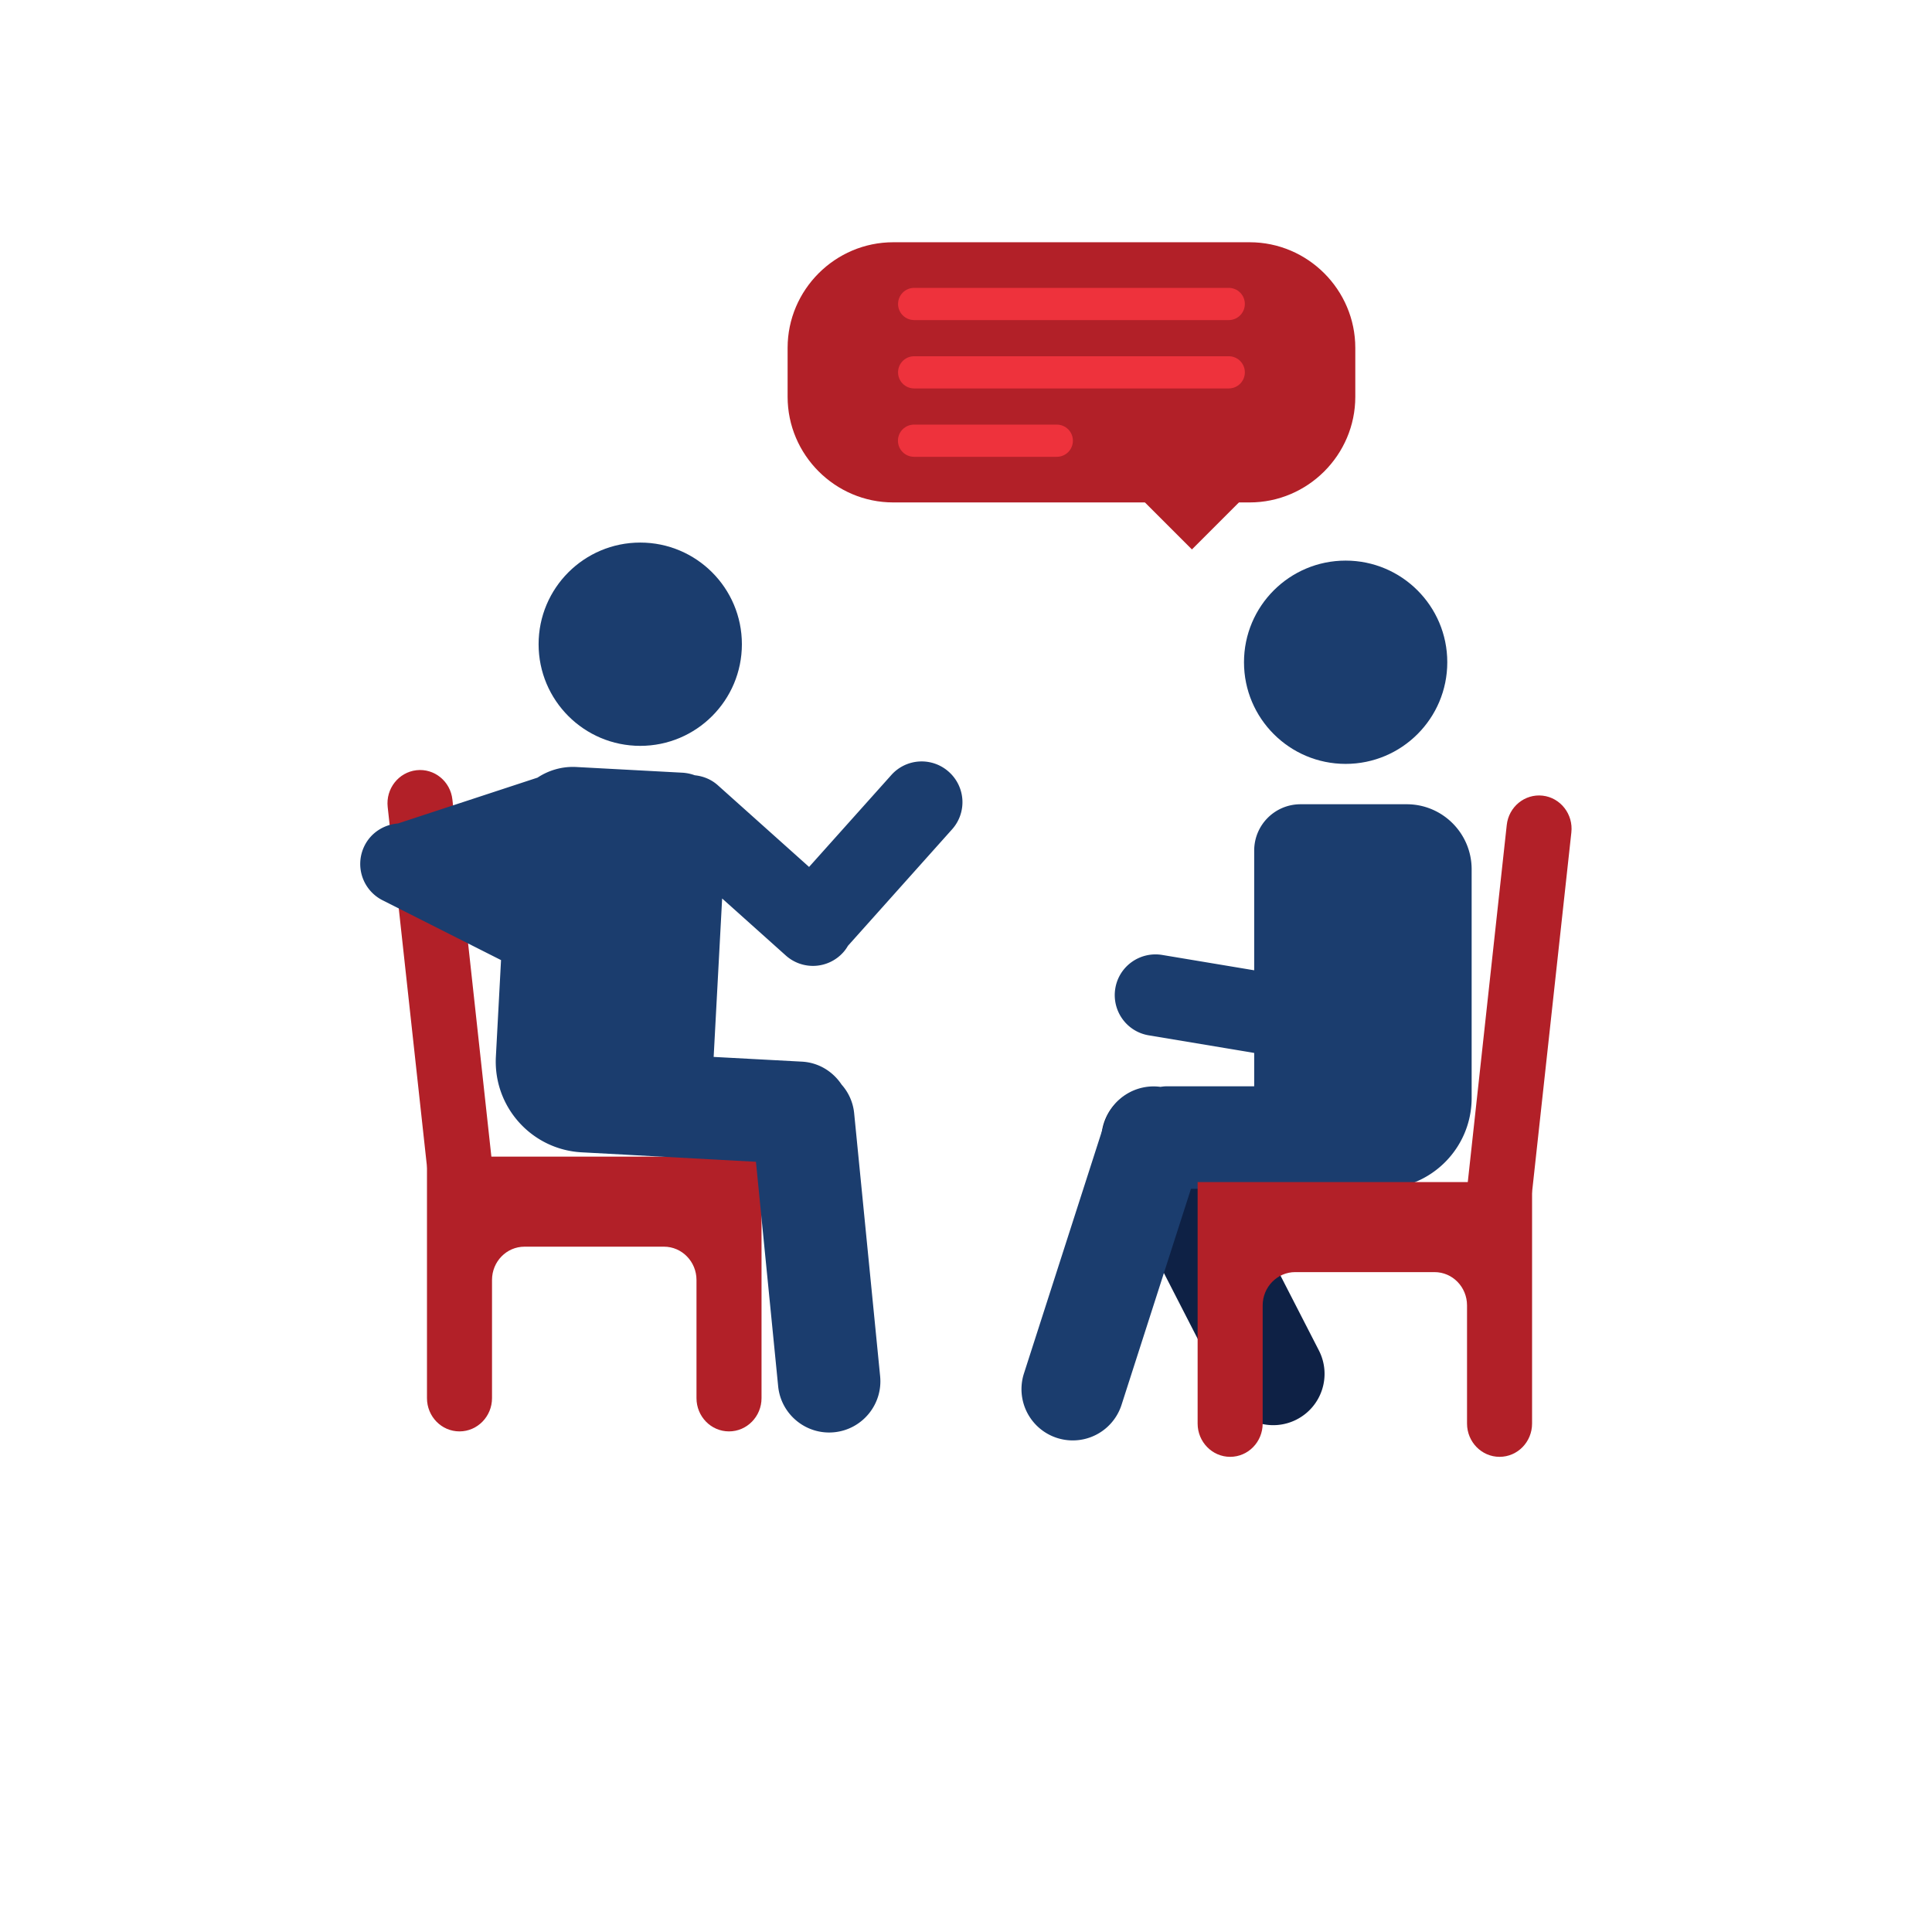 <svg xmlns="http://www.w3.org/2000/svg" xml:space="preserve" style="enable-background:new 0 0 180 180" viewBox="0 0 180 180"><style>.st0{fill:#b22028}.st3{fill:#1b3d6e}.st8{fill:#ee323c}</style><g id="Layer_1"><path d="m114.38 130.18-11.24-21.9a4.778 4.778 0 0 1 2.07-6.43c2.35-1.2 5.22-.28 6.43 2.07l11.24 21.9c1.2 2.35.28 5.22-2.07 6.43a4.767 4.767 0 0 1-6.43-2.07z" style="fill:#0e2145"/><circle cx="59.65" cy="60.02" r="9.47" class="st3"/><circle cx="125.37" cy="61.7" r="9.47" class="st3"/><path d="m128.55 79.86-1.85 16.59a3.082 3.082 0 0 1-3.41 2.72l-1.42-.16a3.082 3.082 0 0 1-2.72-3.41L121 79.01a3.082 3.082 0 0 1 3.41-2.72l1.42.16a3.1 3.1 0 0 1 2.72 3.41z" class="st3"/><path d="M131.06 74.93h-9.89c-2.39 0-4.32 1.93-4.32 4.32V90.4l-8.57-1.43c-2.07-.34-4.03 1.05-4.37 3.12-.34 2.07 1.05 4.03 3.12 4.37l9.82 1.64v3.11h-8.22c-.18 0-.35.03-.52.05-2.25-.3-4.46 1.03-5.17 3.26l-7.54 23.44a4.775 4.775 0 1 0 9.09 2.93l6.47-20.13h17.68c4.68 0 8.47-3.79 8.47-8.47V80.97c-.01-3.33-2.71-6.04-6.05-6.04z" class="st3"/><path d="M116.43 46.81H83.22c-5.41 0-9.84-4.43-9.84-9.84v-4.56c0-5.41 4.43-9.84 9.84-9.84h33.21c5.41 0 9.84 4.43 9.84 9.84v4.56c0 5.41-4.43 9.84-9.84 9.84z" class="st0"/><path d="m115.83 46.41-4.78 4.78-4.78-4.78zM143.73 74.13c-1.67-.19-3.17 1.04-3.35 2.74l-3.63 33.26h-25.17v22.5c0 1.71 1.36 3.1 3.03 3.1 1.68 0 3.03-1.39 3.03-3.1v-11.01c0-1.71 1.36-3.1 3.03-3.1h12.98c1.68 0 3.03 1.39 3.03 3.1v11.01c0 1.71 1.36 3.1 3.03 3.1 1.68 0 3.03-1.39 3.03-3.1v-21.41c0-.11.01-.23.02-.34l3.64-33.32c.19-1.7-1.01-3.24-2.67-3.43zM38.8 71.76c1.67-.19 3.17 1.04 3.35 2.74l3.63 33.26h25.17v22.5c0 1.71-1.36 3.1-3.03 3.1-1.68 0-3.03-1.39-3.03-3.1v-11.01c0-1.71-1.36-3.1-3.03-3.1H48.87c-1.68 0-3.03 1.39-3.03 3.1v11.01c0 1.71-1.36 3.1-3.03 3.1-1.68 0-3.03-1.39-3.03-3.1v-21.41c0-.11-.01-.23-.02-.34l-3.64-33.32c-.19-1.7 1.01-3.24 2.68-3.43z" class="st0"/><path d="M73.21 89.02a3.787 3.787 0 0 0 5.36-.3c.17-.19.31-.39.43-.6l9.7-10.85a3.787 3.787 0 0 0-.3-5.36 3.787 3.787 0 0 0-5.36.3l-7.66 8.56-8.49-7.6c-.62-.56-1.38-.86-2.16-.94a4.06 4.06 0 0 0-1.16-.24l-9.88-.53c-1.33-.07-2.58.31-3.61.99l-13 4.27c-1.28.1-2.49.83-3.11 2.06a3.793 3.793 0 0 0 1.68 5.1l11.03 5.57-.48 9c-.25 4.67 3.33 8.66 8 8.91l3.91.21.33.02 7.53.41 4.46.24 2.07 20.92c.26 2.62 2.6 4.54 5.22 4.28 2.62-.26 4.54-2.6 4.28-5.22l-2.42-24.5a4.69 4.69 0 0 0-1.17-2.67c-.81-1.22-2.14-2.06-3.71-2.14l-8.21-.44.79-14.76 5.93 5.31z" class="st3"/><path d="M114.48 36.19H85.17c-.83 0-1.5-.67-1.5-1.5s.67-1.5 1.5-1.5h29.31c.83 0 1.5.67 1.5 1.5s-.67 1.5-1.5 1.5zM98.46 42.56h-13.3c-.83 0-1.5-.67-1.5-1.5s.67-1.5 1.5-1.5h13.3c.83 0 1.5.67 1.5 1.5s-.67 1.5-1.5 1.5zM114.48 29.82H85.17c-.83 0-1.5-.67-1.5-1.5s.67-1.5 1.5-1.5h29.31c.83 0 1.5.67 1.5 1.5s-.67 1.5-1.5 1.5z" class="st8"/></g></svg>